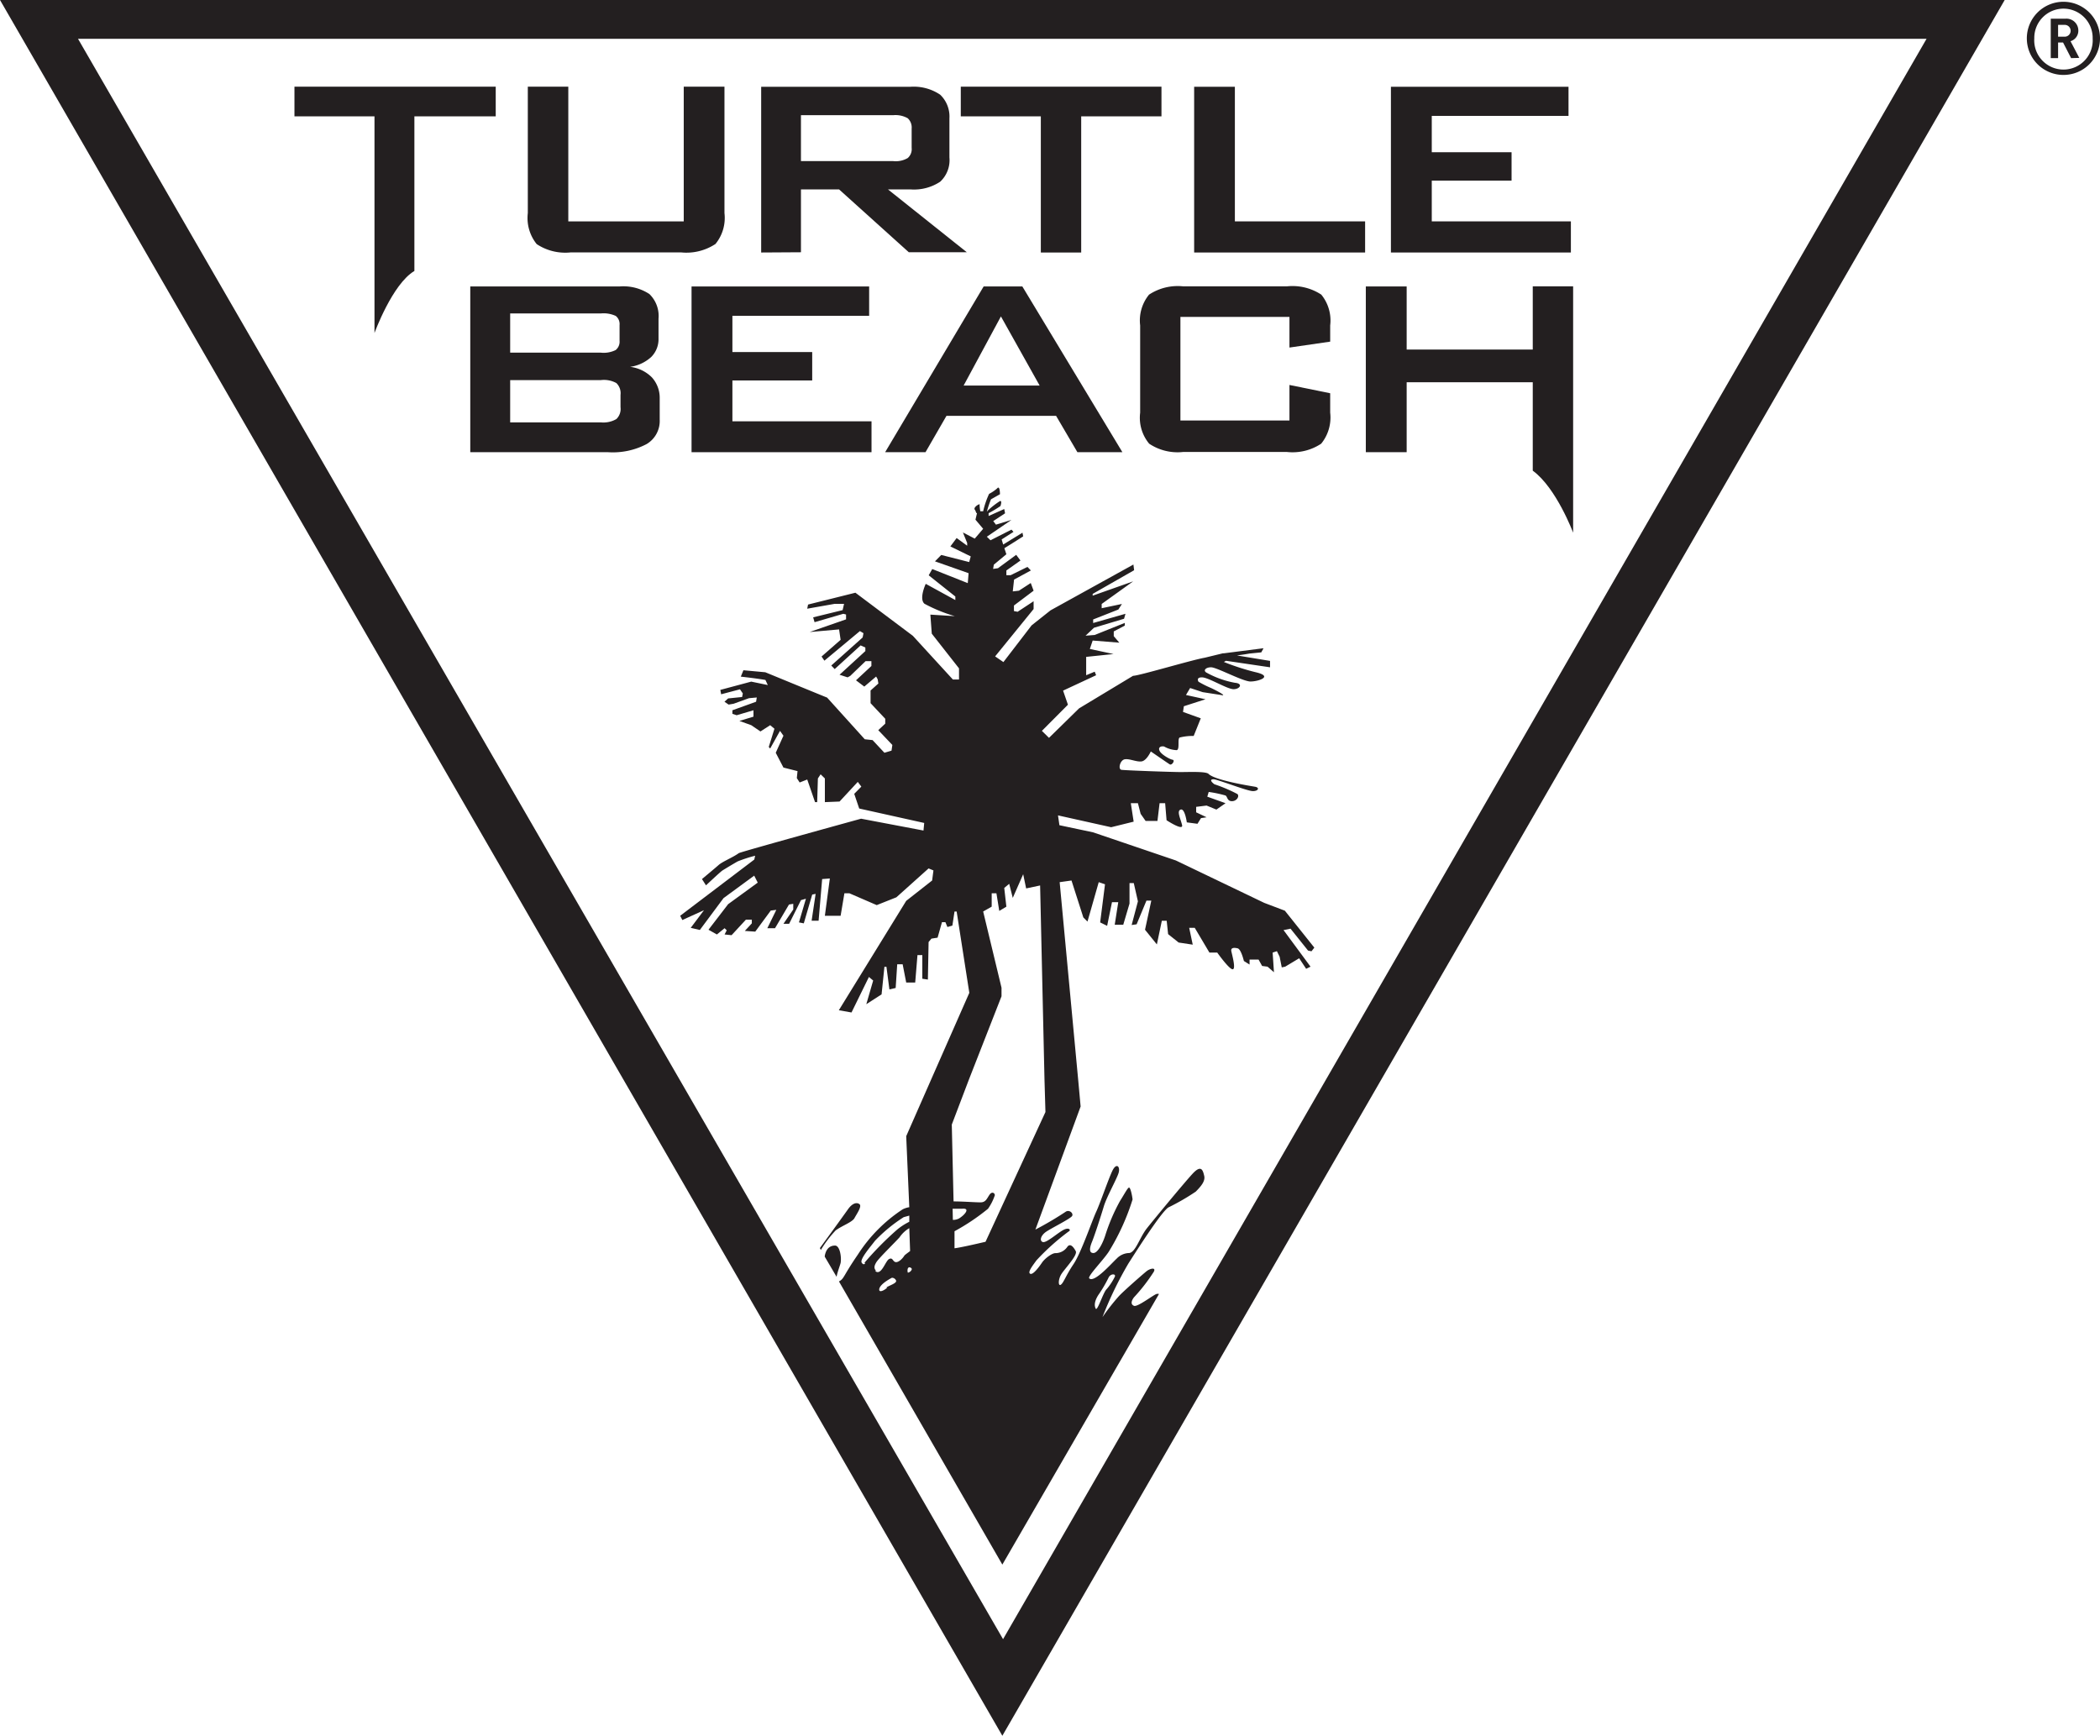 <svg xmlns="http://www.w3.org/2000/svg" viewBox="0 0 177.37 146.63"><defs><style>.cls-1{fill:#231f20;}</style></defs><title>Asset 1tb-triangle-logo</title><g id="Layer_2" data-name="Layer 2"><g id="Layer_1-2" data-name="Layer 1"><path class="cls-1" d="M0,0,84.66,146.63,169.32,0ZM6.59,3.28H162.72l-78,135.19Z"/><path id="Top" class="cls-1" d="M71,106.69c-.07.27-.28.8-.34,1.17l-1-1.7a.14.14,0,0,0,0-.06c.12-.66.47-.88.87-.88S71.09,106.17,71,106.69Zm-.36-2.79c.47-.35,1.35-.66,1.53-1s.66-1,.42-1.18-.6-.07-.95.41c-.16.23-1.32,1.84-2.39,3.3l.08.16A9.49,9.49,0,0,1,70.62,103.9ZM109,78.45l-.59.12,2.28,3.09-.37.18-.59-.89-1.18.71-.29.06-.18-.9-.23-.47-.36.12.11,1.66-.54-.47-.46-.06-.3-.54h-.76v.42l-.48-.3s-.23-1-.53-1.07-.59-.06-.53.24.41,1.53.11,1.53-1.3-1.41-1.3-1.41h-.66l-1.24-2.09h-.47l.3,1.42-1.19-.18-.89-.71-.12-1.13h-.41l-.42,2-1-1.24.53-2.46h-.41l-.83,2-.42.06.53-2-.35-1.54h-.36v1.73l-.53,1.79h-.72l.3-1.91h-.53l-.41,2-.59-.29.41-3.22-.53-.18-.95,3.33-.35-.35-1-3.12-1,.14,1.57,16.76.2,2.19-3.82,10.4a28.11,28.11,0,0,0,2.58-1.52c.29-.17.64.13.53.36s-1.83,1.07-2.24,1.37-.54.73-.25.84,1.19-.71,1.71-1,.71,0,.48.11a19.5,19.5,0,0,0-2.72,2.44c-.3.42-.77,1-.53,1.13s.77-.6,1-.94.83-.8,1.13-.8a1.21,1.21,0,0,0,1-.52c.25-.36.53,0,.72.35s-1,1.55-1.25,2-.23,1,0,.83.42-.78,1.06-1.73,1.55-3.63,1.91-4.41,1-2.68,1.36-3.45.71-.37.53.18-1,2-1.24,2.8-.77,2.44-1,3-.24.94.12.94.77-.77,1-1.48a15.85,15.85,0,0,1,1.25-2.92c.34-.53.65-1.13.76-1.13s.24.53.3,1a19.34,19.34,0,0,1-2,4.4c-.46.72-1.83,2.1-1.66,2.27.43.41,1.91-1.3,2.31-1.66a1.5,1.5,0,0,1,1.07-.48c.54-.07.88-1.32,1.49-2.09s3.08-3.76,3.84-4.59.89-.3,1,.16-.3.91-.71,1.33A19,19,0,0,1,98.68,102c-.65.43-2.9,4-3.37,4.73a30.79,30.79,0,0,0-2.19,4.53,18.52,18.52,0,0,1,1.35-1.73c.36-.41,2.09-1.92,2.38-2.15s.83-.35.59.07a15.1,15.1,0,0,1-1.66,2.14c-.23.3-.3.6,0,.72s1.6-.9,1.9-1a.39.39,0,0,1,.21,0L84.66,132.17l-13.8-23.92c.46-.25.3-.38,1.59-2.26a12.88,12.88,0,0,1,3.79-3.83,1.84,1.84,0,0,1,.56-.18l-.26-6,2.12-4.82,3.21-7.29L80.8,77h-.18l-.18,1.19-.42.12-.17-.41-.29,0-.37,1.31-.52.08-.24.29-.06,3.17-.47-.07v-2l-.41,0L77.3,83h-.76l-.3-1.54-.46,0-.13,2-.53.12-.25-1.91H74.7L74.46,84l-1.29.83.58-2-.36-.3-1.47,3-1.07-.19,5.69-9.24,2.19-1.72.11-.85-.41-.17-2.72,2.44-1.66.66-2.31-1h-.42L71,77.36H69.67l.42-3.15-.65.05-.3,3.52h-.59l.34-2.27-.29.06L67.89,78l-.41-.08.59-2-.42.12-1,2h-.48L67,76.83l0-.48-.36.06-1.18,2h-.65l.76-1.55-.47.06-1.31,1.78-.88-.06.59-.64v-.31H63L61.79,79l-.59-.06.18-.35-.18-.18-.65.53-.71-.4,1.66-2.16L64,74.56l-.3-.59-2.59,1.9-2,2.69-.77-.18,1.12-1.49-1.83.83-.18-.36,6.26-4.75.07-.32a11.23,11.23,0,0,0-1.48.48s-.53.3-1.29.77c-.19.13-1.38,1.25-1.38,1.25l-.34-.53s1.07-.89,1.41-1.19,1.19-.63,1.7-1c.16-.11,10.33-2.91,10.33-2.91l5.27,1,.06-.64L72.57,68.3l-.42-1.24.6-.61-.3-.4-1.54,1.66-1.24.05v-2l-.36-.35-.23.35-.06,2h-.18l-.66-1.91-.64.25-.24-.37.06-.59-1.19-.3-.65-1.25.65-1.44-.29-.41-.83,1.49-.12-.13.48-1.54-.36-.3-.82.53-.78-.53-1-.36,1.19-.36V60l-1.42.42-.36-.12V60l2-.72.06-.36-.66.06-1.3.47-.42.07-.35-.24L61.5,59l1.18-.12.06-.3-.24-.35-1.59.42-.07-.37,2.61-.7,1.4.29-.2-.43s-.64-.12-2.08-.28l.22-.54,1.85.17s4.86,2,5.22,2.14h0l3.18,3.52.66.07,1,1.07.6-.18.07-.48-1.19-1.25.59-.55v-.41l-1.24-1.32,0-1.07.66-.59-.06-.36L74,57.15,73,58l-.7-.53,1.3-1.21v-.41h-.49l-1.3,1.25-.22.12L70.91,57l2.18-2V54.7l-.4-.18-2.19,2-.29-.3,2.65-2.37.07-.36-.3-.18-3,2.5-.24-.35L71,54.05l-.13-.88-2.48.22,3.07-1.07v-.41l-.23-.06-2.43.71-.12-.41,2.49-.61.12-.53H70.5l-2.32.41.07-.35,4-1,4.85,3.64,3.38,3.69H81v-.94l-2.3-2.93-.12-1.61,2.07.13A12.83,12.83,0,0,1,78.08,51c-.48-.42.11-1.68.11-1.68l2.5,1.37,0-.3-2.25-1.79.3-.53,3,1.19.07-.84-2.84-1,.53-.54,2.36.6.13-.48-1.72-.84.53-.71.89.65v-.23l-.36-.89,1,.52.71-.83-.65-.77.13-.55c-.1,0-.08-.16-.19-.3s.18-.4.41-.46a2.8,2.8,0,0,0,.06.6h.24a7.31,7.31,0,0,1,.5-1.47,3.33,3.33,0,0,0,.68-.46c.24-.3.24.49.24.49l-.76.43a9.06,9.06,0,0,0-.35,1.05h0l.09-.11a7,7,0,0,1,1-.78c.24-.11.06.41.06.41a9.42,9.42,0,0,1-1,.6l0,.24L84.82,43l.07.36-1,.66.23.3,1.31-.4-2.08,1.42.31.3,1.77-.9.17.19-1,.64.13.43,1.63-1,.06.31s-1,.64-1.59,1l.17.51-1.06.88-.06.36.41-.06,1.54-1.13.36.48-1.19.84v.4h.36l1.42-.7.29.3-1.42.77-.11,1,.52-.06,1-.65.24.65-1.66,1.25v.47l.31.06,1.35-.89v.66l-3.25,4,.7.48,2.38-3.1,1.6-1.27h0l0,0v0h0l7-3.87.06.48-3.5,2,0,.15,3.42-1.21-2.66,1.91v.36l1.71-.36-.3.47-2.13.84v.3l2.73-.78-.12.42-2.54.76-.71.67.77-.06L95,52.62v.23l-.93.49v.4l.47.55-2.25-.18-.24.71,2,.43-2.31.24,0,1.55.72-.3.12.3-2.79,1.3.41,1.19L88,61.74l.6.59,2.54-2.49,4.56-2.75c.5,0,4.92-1.33,6.06-1.53l1.52-.37h.08l3.36-.43-.19.35-1,.1-.42.07-.63.09,2.79.46v.54l-3.72-.55-.18.1a20.17,20.17,0,0,0,2.66.86c1.59.36.24.79-.41.79s-2.85-1.2-3.33-1.2-.71.3-.35.47a7.83,7.83,0,0,0,2.37.84c.71.06.42.54-.12.54s-2.13-1-2.67-1-.29.37-.29.37a8.57,8.57,0,0,0,1.06.53c.48.23,1.42.72.84.59l-1.55-.24-1.06-.35-.35.59,1.65.36-1.83.59-.07.48,1.5.54-.6,1.49a4.43,4.43,0,0,0-1.13.12c-.3,0,0,1-.3,1.08a2.37,2.37,0,0,1-1.07-.31c-.35-.06-.53.13-.35.42s.83.66,1.07.7-.06.5-.24.39-1.6-1.09-1.6-1.09-.35.78-.78.84-1-.24-1.41-.18-.6.84-.29.89,4.26.19,5,.19,2.19-.07,2.37.17c.59.54,3.5,1,3.91,1.07s.29.37-.18.37-3-1-3.32-1-.24.19.07.42a12.84,12.84,0,0,1,1.95.83c.18.19-.06.6-.47.6s-.37-.38-.54-.48a10.18,10.18,0,0,0-1.42-.3l-.12.4,1.54.55-.77.54-.83-.34-.88.11v.46l.88.42-.47.07-.3.48-.9-.12s-.16-1.2-.52-1.08,0,.78.12,1.31-1.31-.41-1.31-.41l-.12-1.44h-.47l-.18,1.5h-1l-.42-.6-.23-.9h-.6l.24,1.56-1.9.47-4.49-1,.12.83,2.84.6,7,2.38,7.46,3.58,0,0,1.74.66,2.49,3.12-.24.31-.29-.06ZM92.53,110.51c.12.42.65-1.36.94-1.61a4.89,4.89,0,0,0,.7-1.07c.07-.24-.35-.24-.52.06a11.13,11.13,0,0,1-.83,1.43C92.65,109.56,92.34,110.1,92.53,110.51ZM77,107.15c-.08-.07-.23-.17-.32,0a.54.54,0,0,0,0,.36.45.45,0,0,0,.33-.27Zm-4-.46a27,27,0,0,1,2.8-2.84,5.43,5.43,0,0,1,1-.64l0-.52-.47.13a12.78,12.78,0,0,0-2.43,2c-.35.47-1.3,1.55-1.12,1.84S73.09,106.69,73.09,106.69Zm.91.67c.52.47.87-.84,1.18-1s.3.18.53.25.59-.25.77-.55c.12-.12.32-.25.48-.38l-.07-1.93a2.56,2.56,0,0,0-.82.77c-.36.41-1.72,1.73-1.95,2.09S73.82,107.17,74,107.36Zm.94,1.41c.24-.18.88-.35.84-.58a.38.38,0,0,0-.36-.25c-.67.36-1.07.72-1.07,1S74.7,109,74.94,108.77Zm5.63-5.72a1.06,1.06,0,0,0,.52-.12c.48-.29,1-.9.25-.82l-.79,0Zm7.82-9.11-.08-2.73L87.85,74.8l-1.18.25-.25-1.2-.88,2-.3-1.19-.42.35L85,76.59l-.6.36-.24-1.49h-.4v1.13l-.72.41,1.55,6.44v.72l-2.74,7L80.39,95l.15,6.49c.8,0,1.82.08,2.27.08s.53-.3.77-.65.53-.06.42.12a4.36,4.36,0,0,1-.55,1.07,18.24,18.24,0,0,1-2.83,1.9s0,0,0,0l0,1.19,0,.25c.52-.07,1.55-.3,2.62-.55Z"/><g id="Turtle_Beach" data-name="Turtle Beach"><path class="cls-1" d="M31.63,28.13V9.83H24.87V7.32h17V9.83H35V22.89C33.13,24,31.63,28.13,31.63,28.13Z"/><path class="cls-1" d="M48,7.32V18.7h9.75V7.32h3.44V18a3.48,3.48,0,0,1-.76,2.61,4.45,4.45,0,0,1-2.92.71H48.22a4.36,4.36,0,0,1-2.89-.7A3.52,3.52,0,0,1,44.58,18V7.32Z"/><path class="cls-1" d="M64.29,21.33v-14H76.9A4,4,0,0,1,79.41,8,2.55,2.55,0,0,1,80.19,10v3.3a2.48,2.48,0,0,1-.78,2.05A4,4,0,0,1,76.9,16H75l6.66,5.31h-4.9L70.87,16H67.65v5.31ZM75.45,9.73h-7.8v3.88h7.8a2,2,0,0,0,1.22-.26,1,1,0,0,0,.33-.86V10.86a1.06,1.06,0,0,0-.33-.87A2.1,2.1,0,0,0,75.45,9.73Z"/><path class="cls-1" d="M91.32,9.83v11.5H87.91V9.83H81.15V7.32H98.1V9.83Z"/><path class="cls-1" d="M100.86,21.33v-14h3.44V18.7h11v2.63Z"/><path class="cls-1" d="M117.48,21.33v-14h15V9.79H120.93v3.07h6.74v2.4h-6.74V18.7h11.75v2.63Z"/><path class="cls-1" d="M39.72,38.2v-14H52.31a4,4,0,0,1,2.54.64,2.58,2.58,0,0,1,.77,2.09v1.67A2.12,2.12,0,0,1,55,30.16a3.33,3.33,0,0,1-1.78.83,3.11,3.11,0,0,1,1.84.89,2.57,2.57,0,0,1,.66,1.77v1.8a2.27,2.27,0,0,1-1.1,2.06,6.11,6.11,0,0,1-3.26.69Zm11-11.72H43.09v3.31h7.65A2.28,2.28,0,0,0,52,29.57a.9.9,0,0,0,.33-.78V27.46a.88.88,0,0,0-.32-.77A2.43,2.43,0,0,0,50.74,26.48Zm0,5.63H43.09v3.57h7.65a2.18,2.18,0,0,0,1.32-.28,1.18,1.18,0,0,0,.35-1V33.36a1.19,1.19,0,0,0-.35-1A2.18,2.18,0,0,0,50.74,32.11Z"/><path class="cls-1" d="M58.41,38.2v-14h15v2.48H61.86v3.06H68.6v2.4H61.86v3.45H73.61V38.2Z"/><path class="cls-1" d="M74.76,38.2l8.32-14h3.27l8.45,14H91L89.2,35.13H79.94L78.17,38.2Zm6.63-5.63h6.42l-3.27-5.84Z"/><path class="cls-1" d="M108.91,26.77H99.7v8.75h9.21v-3l3.44.7v1.64a3.5,3.5,0,0,1-.76,2.62,4.37,4.37,0,0,1-2.9.7H99.94a4.31,4.31,0,0,1-2.88-.7,3.43,3.43,0,0,1-.76-2.62V27.49a3.45,3.45,0,0,1,.75-2.6,4.4,4.4,0,0,1,2.89-.7h8.75a4.43,4.43,0,0,1,2.91.7,3.45,3.45,0,0,1,.75,2.6v1.37l-3.44.5Z"/><path class="cls-1" d="M129.46,39.76V32.29H118.81V38.2h-3.45v-14h3.45v5.33h10.65V24.19h3.41V45S131.45,41.21,129.46,39.76Z"/></g><path class="cls-1" d="M174.29,6.33a3.09,3.09,0,1,1,3.08-3.08A3.08,3.08,0,0,1,174.29,6.33Zm0-5.6a2.47,2.47,0,0,0-2.47,2.52,2.47,2.47,0,1,0,4.93,0A2.47,2.47,0,0,0,174.29.73Zm.64,4.18-.68-1.32h-.42V4.91h-.62V1.58h1.25a1,1,0,0,1,1.08,1,.92.92,0,0,1-.66.9l.74,1.41Zm-.54-2.81h-.56v1h.56a.5.5,0,1,0,0-1Z"/></g></g></svg>